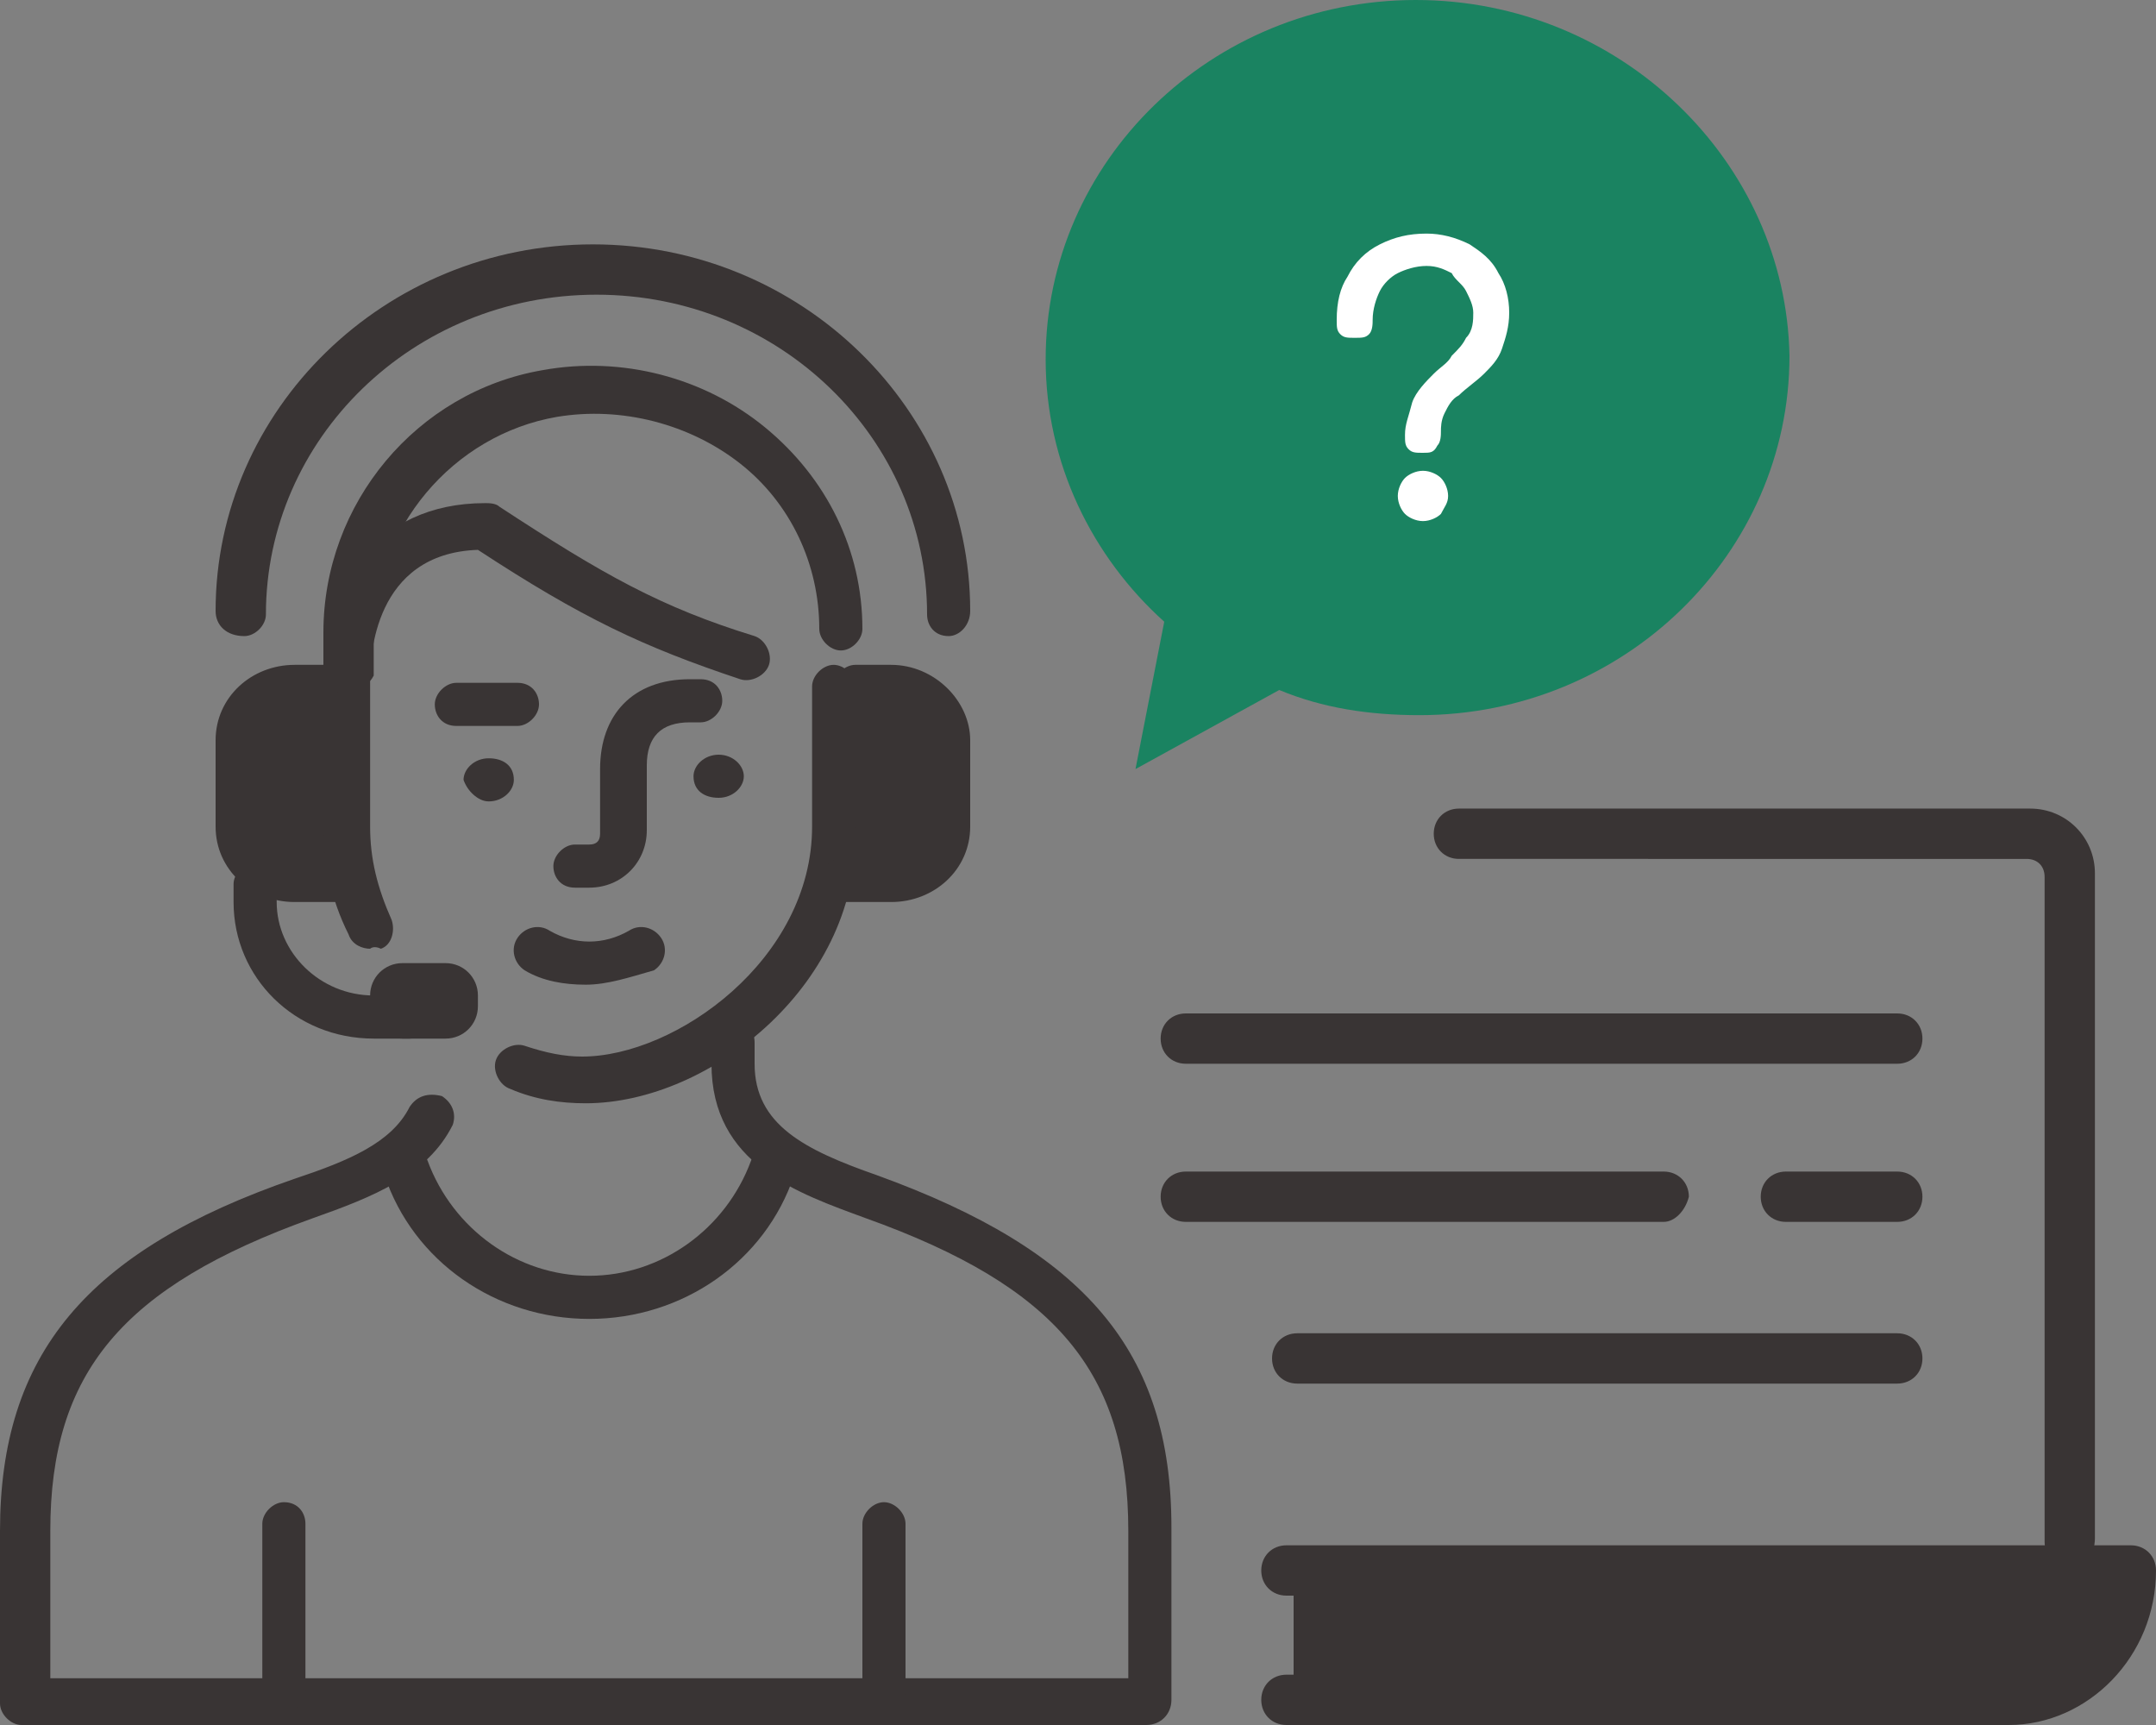 <?xml version="1.0" encoding="utf-8"?>
<!-- Generator: Adobe Illustrator 23.0.0, SVG Export Plug-In . SVG Version: 6.00 Build 0)  -->
<svg version="1.1" id="레이어_1" xmlns="http://www.w3.org/2000/svg" xmlns:xlink="http://www.w3.org/1999/xlink" x="0px"
	 y="0px" viewBox="0 0 60 48" style="enable-background:new 0 0 60 48;" xml:space="preserve">
<rect x="0" y="0" width="60" height="48" fill="#808080" stroke="none"/>
<style type="text/css">
	.st0{fill:#1A8361;}
	.st1{fill:#FFFFFF;}
	.st2{fill:#393434;}
</style>
<path class="st0" d="M39.4,0c-5.7,0-10.3,4.5-10.3,10c0,2.9,1.3,5.5,3.3,7.3l-0.8,4.1l4-2.2c1.2,0.5,2.5,0.7,3.9,0.7
	c5.7,0,10.3-4.5,10.3-10C49.7,4.5,45.1,0,39.4,0z"/>
<path class="st1" d="M39.6,12.6c-0.2,0-0.3,0-0.4-0.1c-0.1-0.1-0.1-0.2-0.1-0.4c0-0.3,0.1-0.5,0.2-0.9c0.1-0.3,0.4-0.6,0.6-0.8
	c0.2-0.2,0.4-0.3,0.5-0.5c0.2-0.2,0.3-0.3,0.4-0.5C41,9.2,41,8.9,41,8.7c0-0.2-0.1-0.4-0.2-0.6c-0.1-0.2-0.3-0.3-0.4-0.5
	c-0.2-0.1-0.4-0.2-0.7-0.2c-0.3,0-0.6,0.1-0.8,0.2c-0.2,0.1-0.4,0.3-0.5,0.5c-0.1,0.2-0.2,0.5-0.2,0.8c0,0.1,0,0.3-0.1,0.4
	c-0.1,0.1-0.2,0.1-0.4,0.1c-0.2,0-0.3,0-0.4-0.1c-0.1-0.1-0.1-0.2-0.1-0.4c0-0.5,0.1-0.9,0.3-1.2C37.7,7.3,38,7,38.4,6.8
	c0.4-0.2,0.8-0.3,1.3-0.3c0.4,0,0.8,0.1,1.2,0.3c0.3,0.2,0.6,0.4,0.8,0.8c0.2,0.3,0.3,0.7,0.3,1.1c0,0.4-0.1,0.7-0.2,1
	c-0.1,0.3-0.3,0.5-0.5,0.7c-0.2,0.2-0.5,0.4-0.7,0.6c-0.2,0.1-0.3,0.3-0.4,0.5c-0.1,0.2-0.1,0.4-0.1,0.5c0,0.1,0,0.3-0.1,0.4
	C39.9,12.6,39.8,12.6,39.6,12.6L39.6,12.6z M39.6,14.5c-0.2,0-0.4-0.1-0.5-0.2c-0.1-0.1-0.2-0.3-0.2-0.5c0-0.2,0.1-0.4,0.2-0.5
	c0.1-0.1,0.3-0.2,0.5-0.2c0.2,0,0.4,0.1,0.5,0.2c0.1,0.1,0.2,0.3,0.2,0.5c0,0.2-0.1,0.3-0.2,0.5C40,14.4,39.8,14.5,39.6,14.5z"/>
<path class="st2" d="M8,19.3h1.5v5H8c-0.6,0-1.1-0.5-1.1-1.1v-2.8C6.9,19.8,7.4,19.3,8,19.3z"/>
<path class="st2" d="M25,24.3h-1.5v-5H25c0.6,0,1.1,0.5,1.1,1.1v2.8C26.1,23.8,25.6,24.3,25,24.3z"/>
<path class="st2" d="M16.3,27.4c-0.6,0-1.2-0.1-1.7-0.4c-0.3-0.2-0.4-0.6-0.2-0.9c0.2-0.3,0.6-0.4,0.9-0.2c0.7,0.4,1.5,0.4,2.2,0
	c0.3-0.2,0.7-0.1,0.9,0.2c0.2,0.3,0.1,0.7-0.2,0.9C17.5,27.2,16.9,27.4,16.3,27.4z"/>
<path class="st2" d="M16.4,24.7h-0.4c-0.4,0-0.6-0.3-0.6-0.6s0.3-0.6,0.6-0.6h0.4c0.2,0,0.3-0.1,0.3-0.3v-1.8c0-1.5,0.9-2.5,2.5-2.5
	h0.3c0.4,0,0.6,0.3,0.6,0.6s-0.3,0.6-0.6,0.6h-0.3c-0.8,0-1.2,0.4-1.2,1.2v1.8C18,24,17.3,24.7,16.4,24.7z"/>
<path class="st2" d="M10.3,26.4c-0.2,0-0.5-0.1-0.6-0.4C9.2,25,9,24,9,22.9v-4.1c0-2.4,1.4-4.8,4.5-4.8c0.1,0,0.3,0,0.4,0.1
	c2.9,1.9,4.5,2.8,7.1,3.6c0.3,0.1,0.5,0.5,0.4,0.8c-0.1,0.3-0.5,0.5-0.8,0.4c-2.7-0.9-4.4-1.7-7.3-3.6c-2.9,0.1-3,3-3,3.6v4.1
	c0,0.9,0.2,1.7,0.6,2.6c0.1,0.3,0,0.7-0.3,0.8C10.4,26.3,10.3,26.4,10.3,26.4L10.3,26.4z"/>
<path class="st2" d="M16.3,30.7c-0.7,0-1.4-0.1-2.1-0.4c-0.3-0.1-0.5-0.5-0.4-0.8c0.1-0.3,0.5-0.5,0.8-0.4c0.6,0.2,1.1,0.3,1.6,0.3
	c2.6,0,6.4-2.7,6.4-6.4v-3.9c0-0.3,0.3-0.6,0.6-0.6s0.6,0.3,0.6,0.6v3.9C24,27.3,19.8,30.7,16.3,30.7L16.3,30.7z"/>
<path class="st2" d="M14.4,20.2h-1.7c-0.4,0-0.6-0.3-0.6-0.6s0.3-0.6,0.6-0.6h1.7c0.4,0,0.6,0.3,0.6,0.6S14.7,20.2,14.4,20.2z"/>
<path class="st2" d="M13.6,22.3c0.4,0,0.7-0.3,0.7-0.6c0-0.4-0.3-0.6-0.7-0.6c-0.4,0-0.7,0.3-0.7,0.6C13,22,13.3,22.3,13.6,22.3z"/>
<path class="st2" d="M20,21c-0.4,0-0.7,0.3-0.7,0.6c0,0.4,0.3,0.6,0.7,0.6c0.4,0,0.7-0.3,0.7-0.6C20.7,21.3,20.4,21,20,21z"/>
<path class="st2" d="M11.4,28.9h-1c-2.2,0-3.9-1.7-3.9-3.8v-0.5c0-0.3,0.3-0.6,0.6-0.6c0.4,0,0.6,0.3,0.6,0.6v0.5
	c0,1.4,1.2,2.6,2.7,2.6h1c0.4,0,0.6,0.3,0.6,0.6C12,28.6,11.7,28.9,11.4,28.9z"/>
<path class="st2" d="M9.6,25.1H8.2C7,25.1,6,24.2,6,23v-2.4c0-1.2,1-2.1,2.2-2.1h1c0.4,0,0.6,0.3,0.6,0.6c0,0.3-0.3,0.6-0.6,0.6h-1
	c-0.5,0-0.9,0.4-0.9,0.9V23c0,0.5,0.4,0.9,0.9,0.9h1.4c0.4,0,0.6,0.3,0.6,0.6C10.3,24.9,10,25.1,9.6,25.1z"/>
<path class="st2" d="M24.8,25.1h-1.4c-0.4,0-0.6-0.3-0.6-0.6c0-0.3,0.3-0.6,0.6-0.6h1.4c0.5,0,0.9-0.4,0.9-0.9v-2.4
	c0-0.5-0.4-0.9-0.9-0.9h-1c-0.4,0-0.6-0.3-0.6-0.6c0-0.3,0.3-0.6,0.6-0.6h1c1.2,0,2.2,1,2.2,2.1V23C27,24.2,26,25.1,24.8,25.1z"/>
<path class="st2" d="M9.6,19.3C9.3,19.3,9,19,9,18.7v-1.1c0-3.6,2.6-6.7,6.1-7.3c2.2-0.4,4.5,0.2,6.2,1.6c1.7,1.4,2.7,3.4,2.7,5.6
	c0,0.3-0.3,0.6-0.6,0.6s-0.6-0.3-0.6-0.6c0-1.8-0.8-3.5-2.2-4.6c-1.4-1.1-3.3-1.6-5.1-1.3c-2.9,0.5-5.1,3.1-5.1,6.1v1.1
	C10.3,19,10,19.3,9.6,19.3L9.6,19.3z"/>
<path class="st2" d="M26.4,17.7c-0.4,0-0.6-0.3-0.6-0.6c0-4.9-4.1-8.9-9.2-8.9s-9.2,4-9.2,8.9c0,0.3-0.3,0.6-0.6,0.6
	C6.3,17.7,6,17.4,6,17c0-5.6,4.7-10.2,10.5-10.2S27,11.4,27,17C27,17.4,26.7,17.7,26.4,17.7z"/>
<path class="st2" d="M12.4,26.8h-1.2c-0.5,0-0.9,0.4-0.9,0.9V28c0,0.5,0.4,0.9,0.9,0.9h1.2c0.5,0,0.9-0.4,0.9-0.9v-0.3
	C13.3,27.2,12.9,26.8,12.4,26.8z"/>
<path class="st2" d="M31.9,48H0.6C0.3,48,0,47.7,0,47.4v-4.8c0-4.9,2.4-7.8,8.2-9.8c1.5-0.5,2.7-1,3.2-2c0.2-0.3,0.5-0.4,0.9-0.3
	c0.3,0.2,0.4,0.5,0.3,0.8c-0.7,1.4-2.2,2-3.9,2.6c-5.3,1.9-7.3,4.3-7.3,8.7v4.1h30v-4.1c0-4.4-2-6.8-7.3-8.7
	c-1.9-0.7-4.3-1.5-4.3-4.3v-0.6c0-0.3,0.3-0.6,0.6-0.6c0.4,0,0.6,0.3,0.6,0.6v0.6c0,1.7,1.4,2.4,3.4,3.1c5.8,2.1,8.2,4.9,8.2,9.8
	v4.8C32.6,47.7,32.3,48,31.9,48z"/>
<path class="st2" d="M7.9,47.6c-0.4,0-0.6-0.3-0.6-0.6v-4.6c0-0.3,0.3-0.6,0.6-0.6c0.4,0,0.6,0.3,0.6,0.6V47
	C8.6,47.3,8.3,47.6,7.9,47.6z"/>
<path class="st2" d="M24.6,47.6c-0.4,0-0.6-0.3-0.6-0.6v-4.6c0-0.3,0.3-0.6,0.6-0.6s0.6,0.3,0.6,0.6V47C25.3,47.3,25,47.6,24.6,47.6
	z"/>
<path class="st2" d="M16.4,36.7c-2.6,0-4.9-1.6-5.7-4c-0.1-0.3,0.1-0.7,0.4-0.8c0.3-0.1,0.7,0.1,0.8,0.4c0.7,1.9,2.5,3.2,4.5,3.2
	s3.8-1.3,4.5-3.2c0.1-0.3,0.5-0.5,0.8-0.4c0.3,0.1,0.5,0.5,0.4,0.8C21.3,35.1,19,36.7,16.4,36.7L16.4,36.7z"/>
<path class="st2" d="M36,44v3.5h19.9c1.9,0,3.5-1.6,3.5-3.5H36z"/>
<path class="st2" d="M52.8,38.5H36.1c-0.4,0-0.7-0.3-0.7-0.7c0-0.4,0.3-0.7,0.7-0.7h16.7c0.4,0,0.7,0.3,0.7,0.7
	C53.5,38.2,53.2,38.5,52.8,38.5z"/>
<path class="st2" d="M52.8,34h-3.1c-0.4,0-0.7-0.3-0.7-0.7c0-0.4,0.3-0.7,0.7-0.7h3.1c0.4,0,0.7,0.3,0.7,0.7
	C53.5,33.7,53.2,34,52.8,34z"/>
<path class="st2" d="M46.3,34H33c-0.4,0-0.7-0.3-0.7-0.7c0-0.4,0.3-0.7,0.7-0.7h13.3c0.4,0,0.7,0.3,0.7,0.7
	C46.9,33.7,46.6,34,46.3,34z"/>
<path class="st2" d="M52.8,29.6H33c-0.4,0-0.7-0.3-0.7-0.7c0-0.4,0.3-0.7,0.7-0.7h19.8c0.4,0,0.7,0.3,0.7,0.7
	C53.5,29.3,53.2,29.6,52.8,29.6z"/>
<path class="st2" d="M57.6,43.6c-0.4,0-0.7-0.3-0.7-0.7V24.4c0-0.3-0.2-0.5-0.5-0.5H40.6c-0.4,0-0.7-0.3-0.7-0.7
	c0-0.4,0.3-0.7,0.7-0.7h15.9c1,0,1.8,0.8,1.8,1.8v18.5C58.3,43.3,58,43.6,57.6,43.6z"/>
<path class="st2" d="M55.9,48H35.8c-0.4,0-0.7-0.3-0.7-0.7c0-0.4,0.3-0.7,0.7-0.7h20.1c1.3,0,2.5-0.9,2.8-2.2H35.8
	c-0.4,0-0.7-0.3-0.7-0.7s0.3-0.7,0.7-0.7h23.5c0.4,0,0.7,0.3,0.7,0.7C60,46.1,58.1,48,55.9,48z"/>
</svg>
